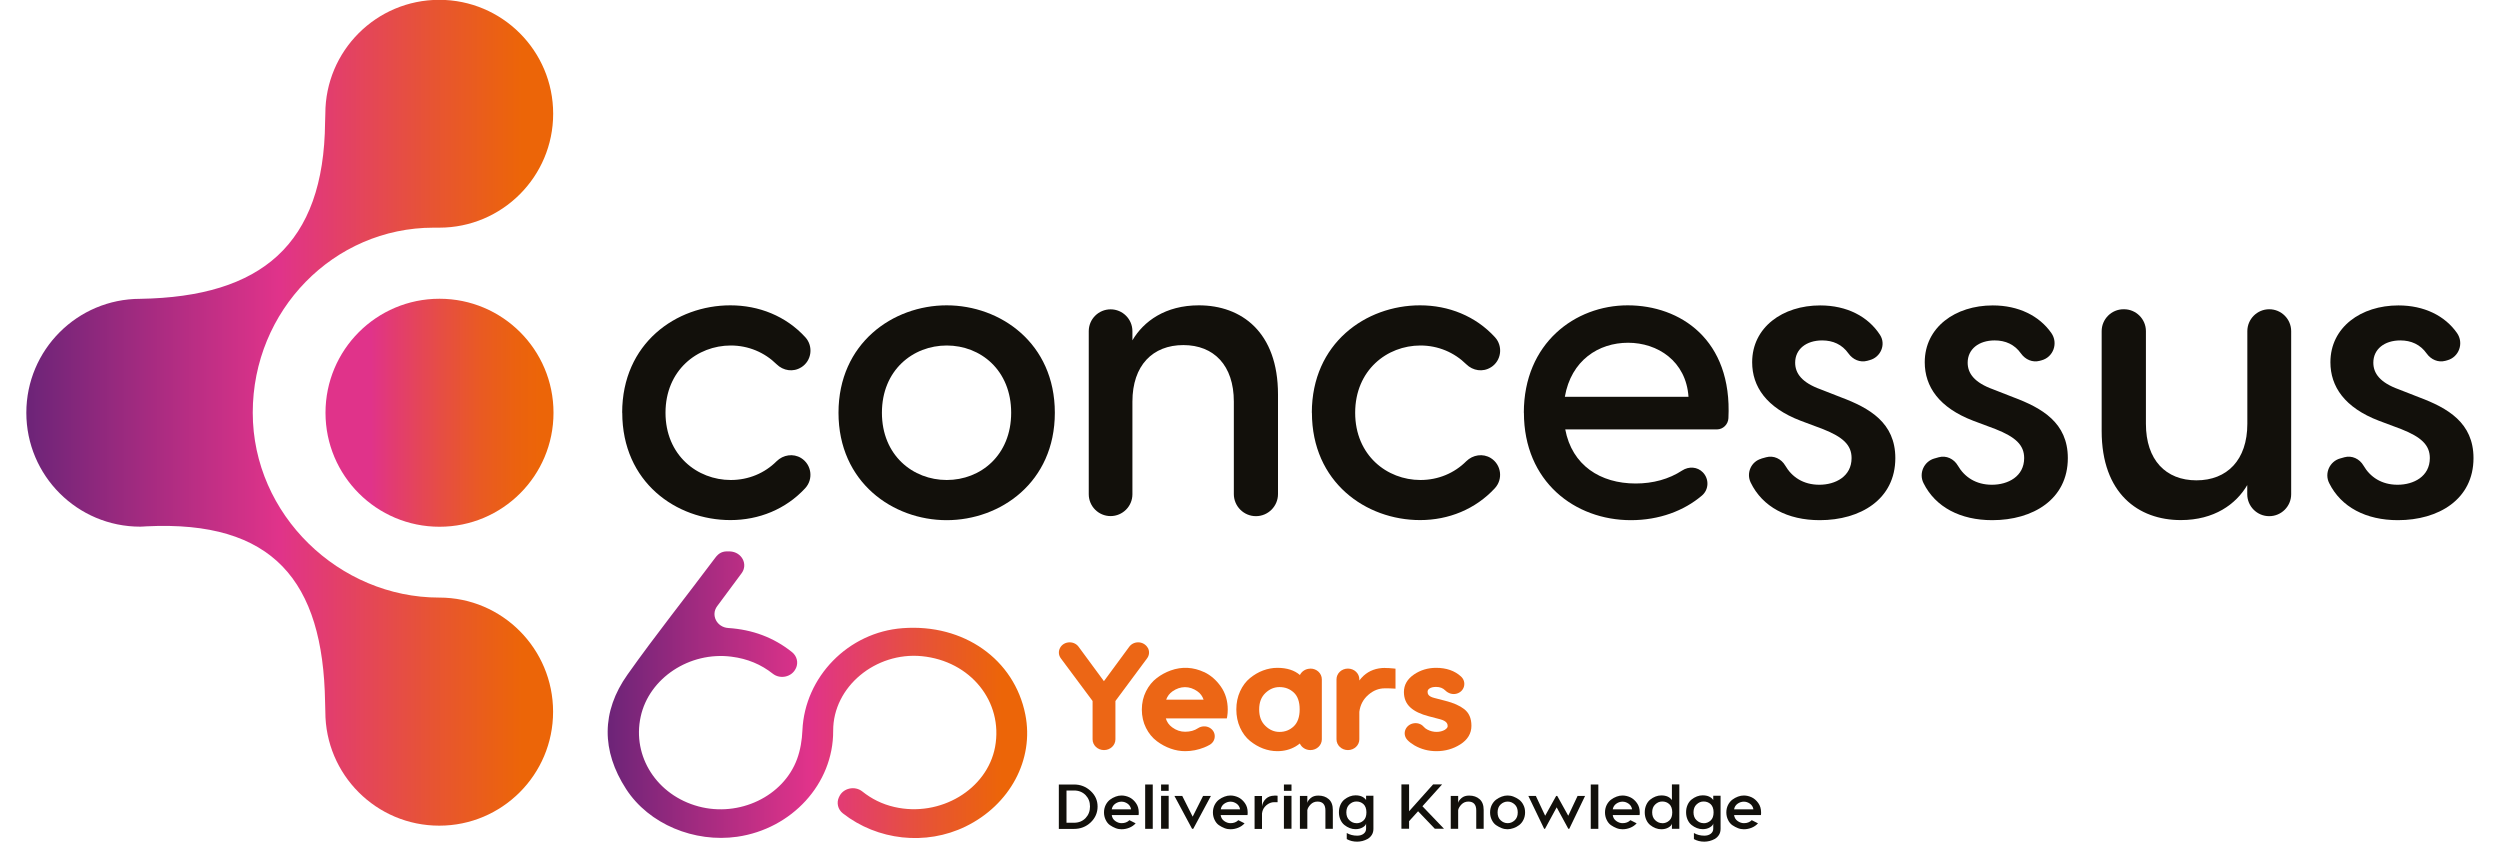 <?xml version="1.0" encoding="UTF-8"?>
<svg id="Camada_1" data-name="Camada 1" xmlns="http://www.w3.org/2000/svg" xmlns:xlink="http://www.w3.org/1999/xlink" version="1.1" viewBox="0 0 300 101">
  <defs>
    <style>
      .cls-1 {
        fill: url(#linear-gradient);
      }

      .cls-1, .cls-2, .cls-3, .cls-4, .cls-5 {
        stroke-width: 0px;
      }

      .cls-2 {
        fill: #ec6615;
      }

      .cls-3 {
        fill: url(#linear-gradient-2);
      }

      .cls-4 {
        fill: url(#linear-gradient-3);
      }

      .cls-5 {
        fill: #12100b;
      }
    </style>
    <linearGradient id="linear-gradient" x1="72.92" y1="83.37" x2="123.26" y2="83.37" gradientUnits="userSpaceOnUse">
      <stop offset="0" stop-color="#6c2478"/>
      <stop offset=".17" stop-color="#97297e"/>
      <stop offset=".48" stop-color="#e0338a"/>
      <stop offset=".77" stop-color="#e75433"/>
      <stop offset=".94" stop-color="#ec6508"/>
    </linearGradient>
    <linearGradient id="linear-gradient-2" x1="39.06" y1="49.53" x2="66.42" y2="49.53" gradientUnits="userSpaceOnUse">
      <stop offset=".2" stop-color="#e0338a"/>
      <stop offset=".29" stop-color="#e23b73"/>
      <stop offset=".5" stop-color="#e64d45"/>
      <stop offset=".68" stop-color="#e95a23"/>
      <stop offset=".84" stop-color="#eb620f"/>
      <stop offset=".94" stop-color="#ec6508"/>
    </linearGradient>
    <linearGradient id="linear-gradient-3" x1="3.17" y1="49.53" x2="66.39" y2="49.53" xlink:href="#linear-gradient"/>
  </defs>
  <path class="cls-1" d="M100.68,95.66l.03-.07c.47-1.02,1.86-1.33,2.76-.62,1.1.88,2.37,1.53,3.86,1.87,5.49,1.26,11.13-2.1,12.08-7.21,1-5.43-2.95-10.32-8.8-10.89-5.51-.53-10.65,3.65-10.63,8.96.03,6.37-4.98,11.77-11.52,12.71-5.12.73-10.59-1.49-13.33-5.73-2.96-4.57-2.99-9.28.17-13.73,3.37-4.76,7.03-9.34,10.53-14.02.44-.59.9-.81,1.65-.76.04,0,.09,0,.13,0,1.4.07,2.18,1.54,1.38,2.62-.98,1.32-1.95,2.63-2.93,3.95-.79,1.06-.05,2.53,1.33,2.62,2.89.19,5.44,1.12,7.66,2.9.58.47.77,1.24.47,1.91l-.02.03c-.46,1.03-1.86,1.36-2.77.64-1.39-1.1-3.03-1.8-4.96-2.04-5.01-.64-9.88,2.56-10.89,7.2-1.04,4.78,1.95,9.43,6.94,10.77,4.88,1.31,10.18-1.19,11.83-5.69.4-1.09.59-2.29.64-3.44.28-6.41,5.5-11.78,12.03-12.26,7.33-.55,13.4,3.73,14.72,10.37,1.07,5.39-1.84,10.83-7.17,13.43-4.78,2.33-10.59,1.67-14.73-1.58-.6-.47-.78-1.26-.47-1.93Z"/>
  <g>
    <g>
      <path class="cls-2" d="M137.73,77.74c-.22-.4-.67-.66-1.15-.66-.43,0-.83.2-1.07.53l-3.04,4.13-3.04-4.13c-.24-.33-.64-.53-1.07-.53-.49,0-.93.25-1.15.66-.22.4-.19.89.09,1.26l3.81,5.12v4.6c0,.71.61,1.29,1.37,1.29s1.37-.58,1.37-1.29v-4.6l3.8-5.12c.28-.37.31-.86.09-1.26Z"/>
      <path class="cls-2" d="M144.51,80.66c-1.31-.61-2.67-.7-4.04-.2-.58.21-1.14.51-1.65.9-.53.4-.97.94-1.3,1.6-.33.66-.5,1.4-.5,2.19s.17,1.55.5,2.2c.33.66.77,1.19,1.3,1.59.52.39,1.08.69,1.65.89.58.21,1.17.31,1.75.31.78,0,1.54-.15,2.27-.44.23-.09.46-.2.67-.32.4-.23.62-.62.61-1.06-.01-.43-.26-.81-.67-1.02-.42-.21-.94-.18-1.35.09-.42.28-.93.42-1.54.42-.55,0-1.06-.17-1.55-.53-.38-.28-.63-.63-.76-1.07h7.32l.05-.27c.04-.24.06-.5.06-.79,0-1.05-.28-1.99-.84-2.78-.55-.78-1.22-1.35-1.97-1.71ZM139.94,83.96c.15-.42.4-.75.76-1,.94-.66,2.04-.68,2.99,0,.36.25.6.58.74,1h-4.5Z"/>
      <path class="cls-2" d="M157.24,80.24c-.55,0-1.03.31-1.25.76-.66-.57-1.57-.86-2.71-.86-.58,0-1.16.11-1.72.32-.56.21-1.08.52-1.56.91-.49.4-.89.93-1.19,1.59-.3.65-.45,1.38-.45,2.17s.15,1.54.45,2.19c.3.66.7,1.19,1.19,1.59.48.39,1.01.7,1.56.91.56.21,1.14.32,1.72.32.81,0,1.54-.19,2.18-.56.2-.12.37-.24.52-.36.21.47.7.79,1.27.79h0c.76,0,1.37-.58,1.37-1.29v-7.2c0-.71-.61-1.29-1.37-1.29ZM155.96,85.13c0,.9-.24,1.58-.71,2.03-.48.45-1.04.67-1.71.67-.63,0-1.19-.24-1.69-.72-.51-.49-.75-1.13-.75-1.98s.25-1.49.75-1.97c.51-.48,1.06-.71,1.69-.71.67,0,1.23.21,1.71.65.47.43.71,1.11.71,2.03Z"/>
      <path class="cls-2" d="M166.2,80.15c-1.02,0-1.89.32-2.57.94-.19.18-.36.37-.51.57v-.14c0-.71-.61-1.29-1.37-1.29s-1.37.58-1.37,1.29v7.2c0,.71.61,1.29,1.37,1.29s1.37-.58,1.37-1.29v-3.3c.11-.84.47-1.51,1.08-2.04.61-.53,1.26-.78,1.98-.78.35,0,.66,0,.92.02l.36.02v-2.4l-.3-.03c-.34-.04-.66-.05-.96-.05Z"/>
      <path class="cls-2" d="M175.7,85.09c-.53-.41-1.29-.75-2.25-.99l-1.35-.35h0c-.7-.18-.79-.48-.79-.73,0-.17.07-.29.23-.4.19-.13.45-.19.79-.19.46,0,.82.14,1.1.42.37.37.89.52,1.36.39.45-.12.78-.45.89-.87.11-.43-.02-.88-.36-1.19-.75-.69-1.76-1.04-2.99-1.04-.98,0-1.87.27-2.64.79-.81.55-1.22,1.26-1.22,2.11,0,.77.26,1.39.78,1.86.49.45,1.22.8,2.22,1.06l1.34.35c.82.22.91.57.91.82,0,.1-.04.26-.34.45-.55.32-1.39.35-2.1-.03-.17-.09-.32-.2-.43-.33-.32-.38-.85-.53-1.36-.39-.43.12-.76.44-.88.84-.12.4-.01.82.28,1.13.23.24.52.46.85.65.8.46,1.68.69,2.63.69,1.05,0,2.01-.27,2.86-.81.89-.56,1.34-1.32,1.34-2.23s-.29-1.55-.86-2Z"/>
    </g>
    <g>
      <path class="cls-5" d="M127.06,94.14h1.82c.78,0,1.44.26,2,.78.56.52.83,1.14.83,1.87s-.28,1.38-.83,1.9c-.55.52-1.22.78-2,.78h-1.82v-5.32ZM127.97,98.73h.91c.57,0,1.03-.19,1.39-.56.35-.37.53-.83.53-1.39s-.18-1-.53-1.37c-.36-.36-.82-.55-1.38-.55h-.91v3.86Z"/>
      <path class="cls-5" d="M136.63,97.81h-3.22c.04.3.18.54.42.71.24.17.49.26.76.26.39,0,.7-.12.94-.36l.75.38c-.21.23-.47.41-.77.53-.3.12-.61.18-.93.18-.23,0-.47-.04-.7-.13s-.46-.21-.68-.36-.39-.37-.52-.64c-.13-.27-.2-.56-.2-.89s.07-.62.2-.89c.14-.27.31-.48.52-.64.21-.16.44-.28.68-.37.24-.09.47-.13.7-.13.31,0,.62.07.93.21.3.14.57.37.8.69.23.32.34.69.34,1.13,0,.12,0,.22-.02.32ZM133.41,97.12h2.32c-.05-.29-.19-.52-.42-.68s-.47-.24-.73-.24-.51.08-.74.24c-.23.16-.38.39-.43.68Z"/>
      <path class="cls-5" d="M137.42,99.46v-5.32h.91v5.32h-.91Z"/>
      <path class="cls-5" d="M140.24,94.14v.76h-.91v-.76h.91ZM140.24,95.5v3.95h-.91v-3.95h.91Z"/>
      <path class="cls-5" d="M143.2,99.46h-.15l-2.12-3.95h.94l1.25,2.49,1.25-2.49h.94l-2.12,3.95Z"/>
      <path class="cls-5" d="M149.7,97.81h-3.22c.04.3.18.54.42.71.24.17.49.26.76.26.39,0,.7-.12.94-.36l.75.38c-.21.23-.47.41-.77.53-.3.12-.61.18-.93.18-.23,0-.47-.04-.7-.13s-.46-.21-.68-.36-.39-.37-.52-.64c-.13-.27-.2-.56-.2-.89s.07-.62.2-.89c.14-.27.31-.48.52-.64.21-.16.44-.28.68-.37.24-.09.47-.13.7-.13.31,0,.62.07.93.21.3.14.57.37.8.69.23.32.34.69.34,1.13,0,.12,0,.22-.02.32ZM146.49,97.12h2.32c-.05-.29-.19-.52-.42-.68s-.47-.24-.73-.24-.51.08-.74.24c-.23.16-.38.39-.43.68Z"/>
      <path class="cls-5" d="M152.91,95.47c.12,0,.26,0,.4.02v.77c-.11,0-.25,0-.4,0-.35,0-.67.13-.96.38-.29.25-.46.57-.51.97v1.86h-.89v-3.95h.89v1.24c.05-.36.21-.66.47-.91.27-.25.6-.37,1.01-.37Z"/>
      <path class="cls-5" d="M154.98,94.14v.76h-.91v-.76h.91ZM154.98,95.5v3.95h-.91v-3.95h.91Z"/>
      <path class="cls-5" d="M158.2,95.47c.51,0,.92.14,1.25.43.33.29.49.72.49,1.3v2.26h-.89v-2.21c0-.7-.32-1.06-.95-1.06-.33,0-.61.12-.83.35s-.35.46-.39.67v2.25h-.89v-3.95h.89v.84c.03-.18.16-.37.4-.58s.54-.3.92-.3Z"/>
      <path class="cls-5" d="M164.81,95.5v3.95c0,.28-.06.52-.19.73s-.3.37-.5.49c-.21.11-.42.2-.63.25s-.43.08-.63.08c-.46,0-.88-.1-1.25-.31v-.73c.36.21.78.32,1.25.32.32,0,.58-.08.77-.23.2-.15.3-.36.3-.6v-.64c-.02.17-.15.32-.4.47-.25.15-.54.22-.87.22-.23,0-.46-.04-.69-.13s-.44-.21-.64-.37-.36-.37-.48-.64c-.12-.27-.18-.56-.18-.89s.06-.62.18-.89c.12-.27.28-.48.48-.64.2-.16.41-.28.64-.37.23-.09.46-.13.69-.13.59,0,1.01.19,1.27.56v-.51h.89ZM162.77,98.79c.33,0,.61-.11.85-.33s.35-.55.35-.98-.12-.76-.35-.98c-.24-.22-.52-.32-.85-.32s-.59.12-.84.35-.37.55-.37.95.12.72.37.95.52.35.84.35Z"/>
      <path class="cls-5" d="M172.19,99.46l-2.02-2.11-1.08,1.19v.91h-.92v-5.32h.92v3.22l2.88-3.22h1.08l-2.36,2.62,2.59,2.7h-1.09Z"/>
      <path class="cls-5" d="M176.3,95.47c.51,0,.92.14,1.25.43.33.29.49.72.49,1.3v2.26h-.89v-2.21c0-.7-.32-1.06-.95-1.06-.33,0-.61.12-.83.35s-.35.46-.39.67v2.25h-.89v-3.95h.89v.84c.03-.18.16-.37.4-.58s.54-.3.92-.3Z"/>
      <path class="cls-5" d="M180.21,95.59c.24-.09.47-.13.7-.13s.47.04.7.13c.24.09.46.21.68.37.21.16.39.37.52.64.14.27.2.56.2.89s-.07.63-.2.89c-.13.27-.31.48-.52.64s-.44.28-.68.36-.47.13-.7.13-.47-.04-.7-.13-.46-.21-.68-.36-.39-.37-.52-.64c-.13-.27-.2-.56-.2-.89s.07-.62.2-.89c.14-.27.31-.48.52-.64.21-.16.44-.28.68-.37ZM182.13,97.49c0-.41-.12-.73-.37-.96s-.53-.34-.84-.34-.59.11-.84.34-.37.55-.37.96.12.72.37.95.53.34.84.34.59-.11.84-.34.37-.54.37-.95Z"/>
      <path class="cls-5" d="M188.3,99.46h-.1l-1.4-2.58-1.4,2.58h-.1l-1.9-3.95h.9l1.12,2.38,1.32-2.38h.13l1.32,2.38,1.12-2.38h.9l-1.9,3.95Z"/>
      <path class="cls-5" d="M190.89,99.46v-5.32h.91v5.32h-.91Z"/>
      <path class="cls-5" d="M196.75,97.81h-3.22c.04.3.18.54.42.71.24.17.49.26.76.26.39,0,.7-.12.94-.36l.75.38c-.21.23-.47.41-.77.53-.3.12-.61.18-.93.18-.23,0-.47-.04-.7-.13s-.46-.21-.68-.36-.39-.37-.52-.64c-.13-.27-.2-.56-.2-.89s.07-.62.2-.89c.14-.27.31-.48.52-.64.21-.16.44-.28.68-.37.24-.09.47-.13.7-.13.31,0,.62.07.93.21.3.14.57.37.8.69.23.32.34.69.34,1.13,0,.12,0,.22-.02.32ZM193.53,97.12h2.32c-.05-.29-.19-.52-.42-.68s-.47-.24-.73-.24-.51.08-.74.24c-.23.16-.38.39-.43.68Z"/>
      <path class="cls-5" d="M201.52,94.14v5.32h-.89v-.64c-.02.17-.15.32-.4.47-.25.15-.54.22-.87.22-.23,0-.46-.04-.69-.13s-.44-.21-.64-.37-.36-.37-.48-.64c-.12-.27-.18-.56-.18-.89s.06-.62.18-.89c.12-.27.28-.48.48-.64.2-.16.41-.28.64-.37.23-.09.46-.13.69-.13.59,0,1.01.19,1.27.56v-1.88h.89ZM199.47,98.79c.33,0,.61-.11.85-.33s.35-.55.35-.98-.12-.76-.35-.98c-.24-.22-.52-.32-.85-.32s-.59.12-.84.35-.37.55-.37.95.12.72.37.95.52.35.84.35Z"/>
      <path class="cls-5" d="M206.47,95.5v3.95c0,.28-.06.52-.19.73s-.3.37-.5.49c-.21.11-.42.2-.63.25s-.43.08-.63.08c-.46,0-.88-.1-1.25-.31v-.73c.36.21.78.32,1.25.32.32,0,.58-.08.77-.23.2-.15.3-.36.3-.6v-.64c-.02.17-.15.32-.4.47-.25.15-.54.22-.87.22-.23,0-.46-.04-.69-.13s-.44-.21-.64-.37-.36-.37-.48-.64c-.12-.27-.18-.56-.18-.89s.06-.62.18-.89c.12-.27.28-.48.48-.64.2-.16.41-.28.64-.37.23-.09.46-.13.69-.13.59,0,1.01.19,1.27.56v-.51h.89ZM204.43,98.79c.33,0,.61-.11.85-.33s.35-.55.35-.98-.12-.76-.35-.98c-.24-.22-.52-.32-.85-.32s-.59.12-.84.35-.37.55-.37.95.12.72.37.95.52.35.84.35Z"/>
      <path class="cls-5" d="M211.31,97.81h-3.22c.04.3.18.54.42.71.24.17.49.26.76.26.39,0,.7-.12.94-.36l.75.38c-.21.23-.47.41-.77.53-.3.12-.61.18-.93.18-.23,0-.47-.04-.7-.13s-.46-.21-.68-.36-.39-.37-.52-.64c-.13-.27-.2-.56-.2-.89s.07-.62.2-.89c.14-.27.31-.48.52-.64.21-.16.44-.28.68-.37.24-.09.47-.13.7-.13.31,0,.62.07.93.21.3.14.57.37.8.69.23.32.34.69.34,1.13,0,.12,0,.22-.02.32ZM208.09,97.12h2.32c-.05-.29-.19-.52-.42-.68s-.47-.24-.73-.24-.51.08-.74.24c-.23.16-.38.39-.43.68Z"/>
    </g>
  </g>
  <g>
    <g>
      <path class="cls-3" d="M52.74,35.85c-7.56,0-13.68,6.12-13.68,13.68,0,7.56,6.12,13.68,13.68,13.68,7.56,0,13.68-6.12,13.68-13.68,0-7.56-6.12-13.68-13.68-13.68Z"/>
      <path class="cls-4" d="M52.74,71.71s0,0-.04,0c-.22,0,.22,0,0,0-11.98,0-22.37-9.92-22.37-22.19s9.71-22.2,21.7-22.2c.22,0,.47,0,.68,0,.01,0,0,0,0,0,7.55,0,13.67-6.12,13.67-13.67,0-7.55-6.12-13.67-13.67-13.67-7.55,0-13.67,6.12-13.67,13.67q0,.26-.03,1.02c-.13,14.67-7.65,20.95-22.18,21.19.14.16.38,0,0,0-7.55,0-13.67,6.12-13.67,13.67,0,7.55,6.12,13.67,13.67,13.67.25,0,.49-.03.74-.04,15.18-.75,21.21,6.54,21.44,21.1q.03.78.03,1.15c0,7.55,6.12,13.67,13.67,13.67,7.54,0,13.66-6.12,13.66-13.67,0-7.55-6.1-13.7-13.65-13.7Z"/>
    </g>
    <g>
      <path class="cls-5" d="M74.66,49.53c0-8.35,6.49-12.89,12.98-12.89,3.43,0,6.66,1.28,8.99,3.82,1,1.09.78,2.83-.48,3.62h-.01c-.95.6-2.15.42-2.95-.37-1.43-1.41-3.36-2.25-5.5-2.25-4.01,0-7.83,2.96-7.83,8.07s3.82,8.07,7.83,8.07c2.15,0,4.08-.83,5.5-2.25.79-.78,2-.97,2.95-.38h0c1.26.79,1.49,2.53.48,3.62-2.33,2.52-5.55,3.82-8.97,3.82-6.49,0-12.98-4.53-12.98-12.89Z"/>
      <path class="cls-5" d="M100.62,49.53c0-8.35,6.54-12.89,12.98-12.89s12.98,4.53,12.98,12.89-6.54,12.89-12.98,12.89-12.98-4.53-12.98-12.89ZM113.61,57.6c4.06,0,7.73-2.96,7.73-8.07s-3.67-8.07-7.73-8.07-7.78,2.96-7.78,8.07,3.72,8.07,7.78,8.07Z"/>
      <path class="cls-5" d="M133.27,37.12h0c1.45,0,2.62,1.18,2.62,2.62v1.1c1.34-2.29,3.96-4.2,7.97-4.2,5.11,0,9.5,3.2,9.5,10.69v11.96c0,1.46-1.19,2.65-2.65,2.65h0c-1.46,0-2.65-1.19-2.65-2.65v-11.1c0-4.34-2.39-6.78-6.06-6.78s-6.11,2.43-6.11,6.78v11.12c0,1.45-1.18,2.62-2.62,2.62h0c-1.45,0-2.62-1.18-2.62-2.62v-19.57c0-1.45,1.18-2.62,2.62-2.62Z"/>
      <path class="cls-5" d="M157.42,49.53c0-8.35,6.49-12.89,12.98-12.89,3.43,0,6.66,1.28,8.99,3.82,1,1.09.78,2.83-.48,3.62h-.01c-.95.6-2.15.42-2.95-.37-1.43-1.41-3.36-2.25-5.5-2.25-4.01,0-7.83,2.96-7.83,8.07s3.82,8.07,7.83,8.07c2.15,0,4.08-.83,5.5-2.25.79-.78,2-.97,2.95-.38h0c1.26.79,1.49,2.53.48,3.62-2.33,2.52-5.55,3.82-8.97,3.82-6.49,0-12.98-4.53-12.98-12.89Z"/>
      <path class="cls-5" d="M182.86,49.53c0-8.35,6.16-12.89,12.46-12.89s12.57,4.1,12.09,13.55c-.04.74-.64,1.34-1.39,1.34h-18.19c.81,4.3,4.2,6.49,8.45,6.49,2.08,0,3.99-.52,5.58-1.56.8-.52,1.83-.46,2.49.23h0c.76.79.72,2.06-.11,2.77-2.16,1.84-5.14,2.96-8.53,2.96-6.73,0-12.84-4.63-12.84-12.89ZM202.62,47.62c-.29-4.3-3.72-6.49-7.25-6.49s-6.83,2.1-7.59,6.49h14.84Z"/>
      <path class="cls-5" d="M211.36,55.03l.58-.16c.9-.25,1.82.19,2.29,1,.79,1.36,2.15,2.3,4.09,2.3s3.87-1,3.87-3.2c0-1.58-1.05-2.53-3.44-3.48l-2.67-1c-4.11-1.57-5.82-4.1-5.82-7.02,0-4.2,3.67-6.82,8.16-6.82,3.21,0,5.76,1.33,7.19,3.55.73,1.14.07,2.66-1.23,3.01l-.32.09c-.86.23-1.72-.15-2.24-.88-.77-1.09-1.87-1.57-3.16-1.57-1.91,0-3.24,1.05-3.24,2.67,0,1.29.81,2.39,3.05,3.2l2.43.95c3.44,1.29,6.54,3.05,6.54,7.3,0,4.96-4.2,7.45-9.07,7.45-3.86,0-6.88-1.59-8.29-4.52-.55-1.15.06-2.52,1.29-2.86Z"/>
      <path class="cls-5" d="M232.16,55.01l.49-.14c.9-.25,1.82.19,2.29,1,.79,1.36,2.15,2.3,4.09,2.3s3.87-1,3.87-3.2c0-1.58-1.05-2.53-3.44-3.48l-2.67-1c-4.11-1.57-5.82-4.1-5.82-7.02,0-4.2,3.67-6.82,8.16-6.82,3.09,0,5.58,1.24,7.03,3.31.85,1.21.25,2.9-1.18,3.28l-.22.06c-.86.23-1.72-.15-2.24-.88-.77-1.09-1.87-1.57-3.16-1.57-1.91,0-3.24,1.05-3.24,2.67,0,1.29.81,2.39,3.05,3.2l2.43.95c3.44,1.29,6.54,3.05,6.54,7.3,0,4.96-4.2,7.45-9.07,7.45-3.82,0-6.82-1.56-8.25-4.45-.59-1.18.06-2.61,1.33-2.96Z"/>
      <path class="cls-5" d="M272.3,61.94h0c-1.45,0-2.63-1.18-2.63-2.63v-1.1c-1.34,2.29-3.96,4.2-7.97,4.2-5.11,0-9.5-3.2-9.5-10.69v-11.98c0-1.45,1.18-2.63,2.63-2.63h.05c1.45,0,2.63,1.18,2.63,2.63v11.12c0,4.34,2.39,6.78,6.06,6.78s6.11-2.43,6.11-6.78v-11.12c0-1.45,1.18-2.63,2.63-2.63h0c1.45,0,2.63,1.18,2.63,2.63v19.57c0,1.45-1.18,2.63-2.63,2.63Z"/>
      <path class="cls-5" d="M280.84,55.01l.49-.14c.9-.25,1.82.19,2.29,1,.79,1.36,2.15,2.3,4.09,2.3s3.87-1,3.87-3.2c0-1.58-1.05-2.53-3.44-3.48l-2.67-1c-4.11-1.57-5.82-4.1-5.82-7.02,0-4.2,3.67-6.82,8.16-6.82,3.09,0,5.58,1.24,7.03,3.31.85,1.21.25,2.9-1.18,3.28l-.22.06c-.86.23-1.72-.15-2.24-.88-.77-1.09-1.87-1.57-3.16-1.57-1.91,0-3.24,1.05-3.24,2.67,0,1.29.81,2.39,3.05,3.2l2.43.95c3.44,1.29,6.54,3.05,6.54,7.3,0,4.96-4.2,7.45-9.07,7.45-3.82,0-6.82-1.56-8.25-4.45-.59-1.18.06-2.61,1.33-2.96Z"/>
    </g>
  </g>
</svg>